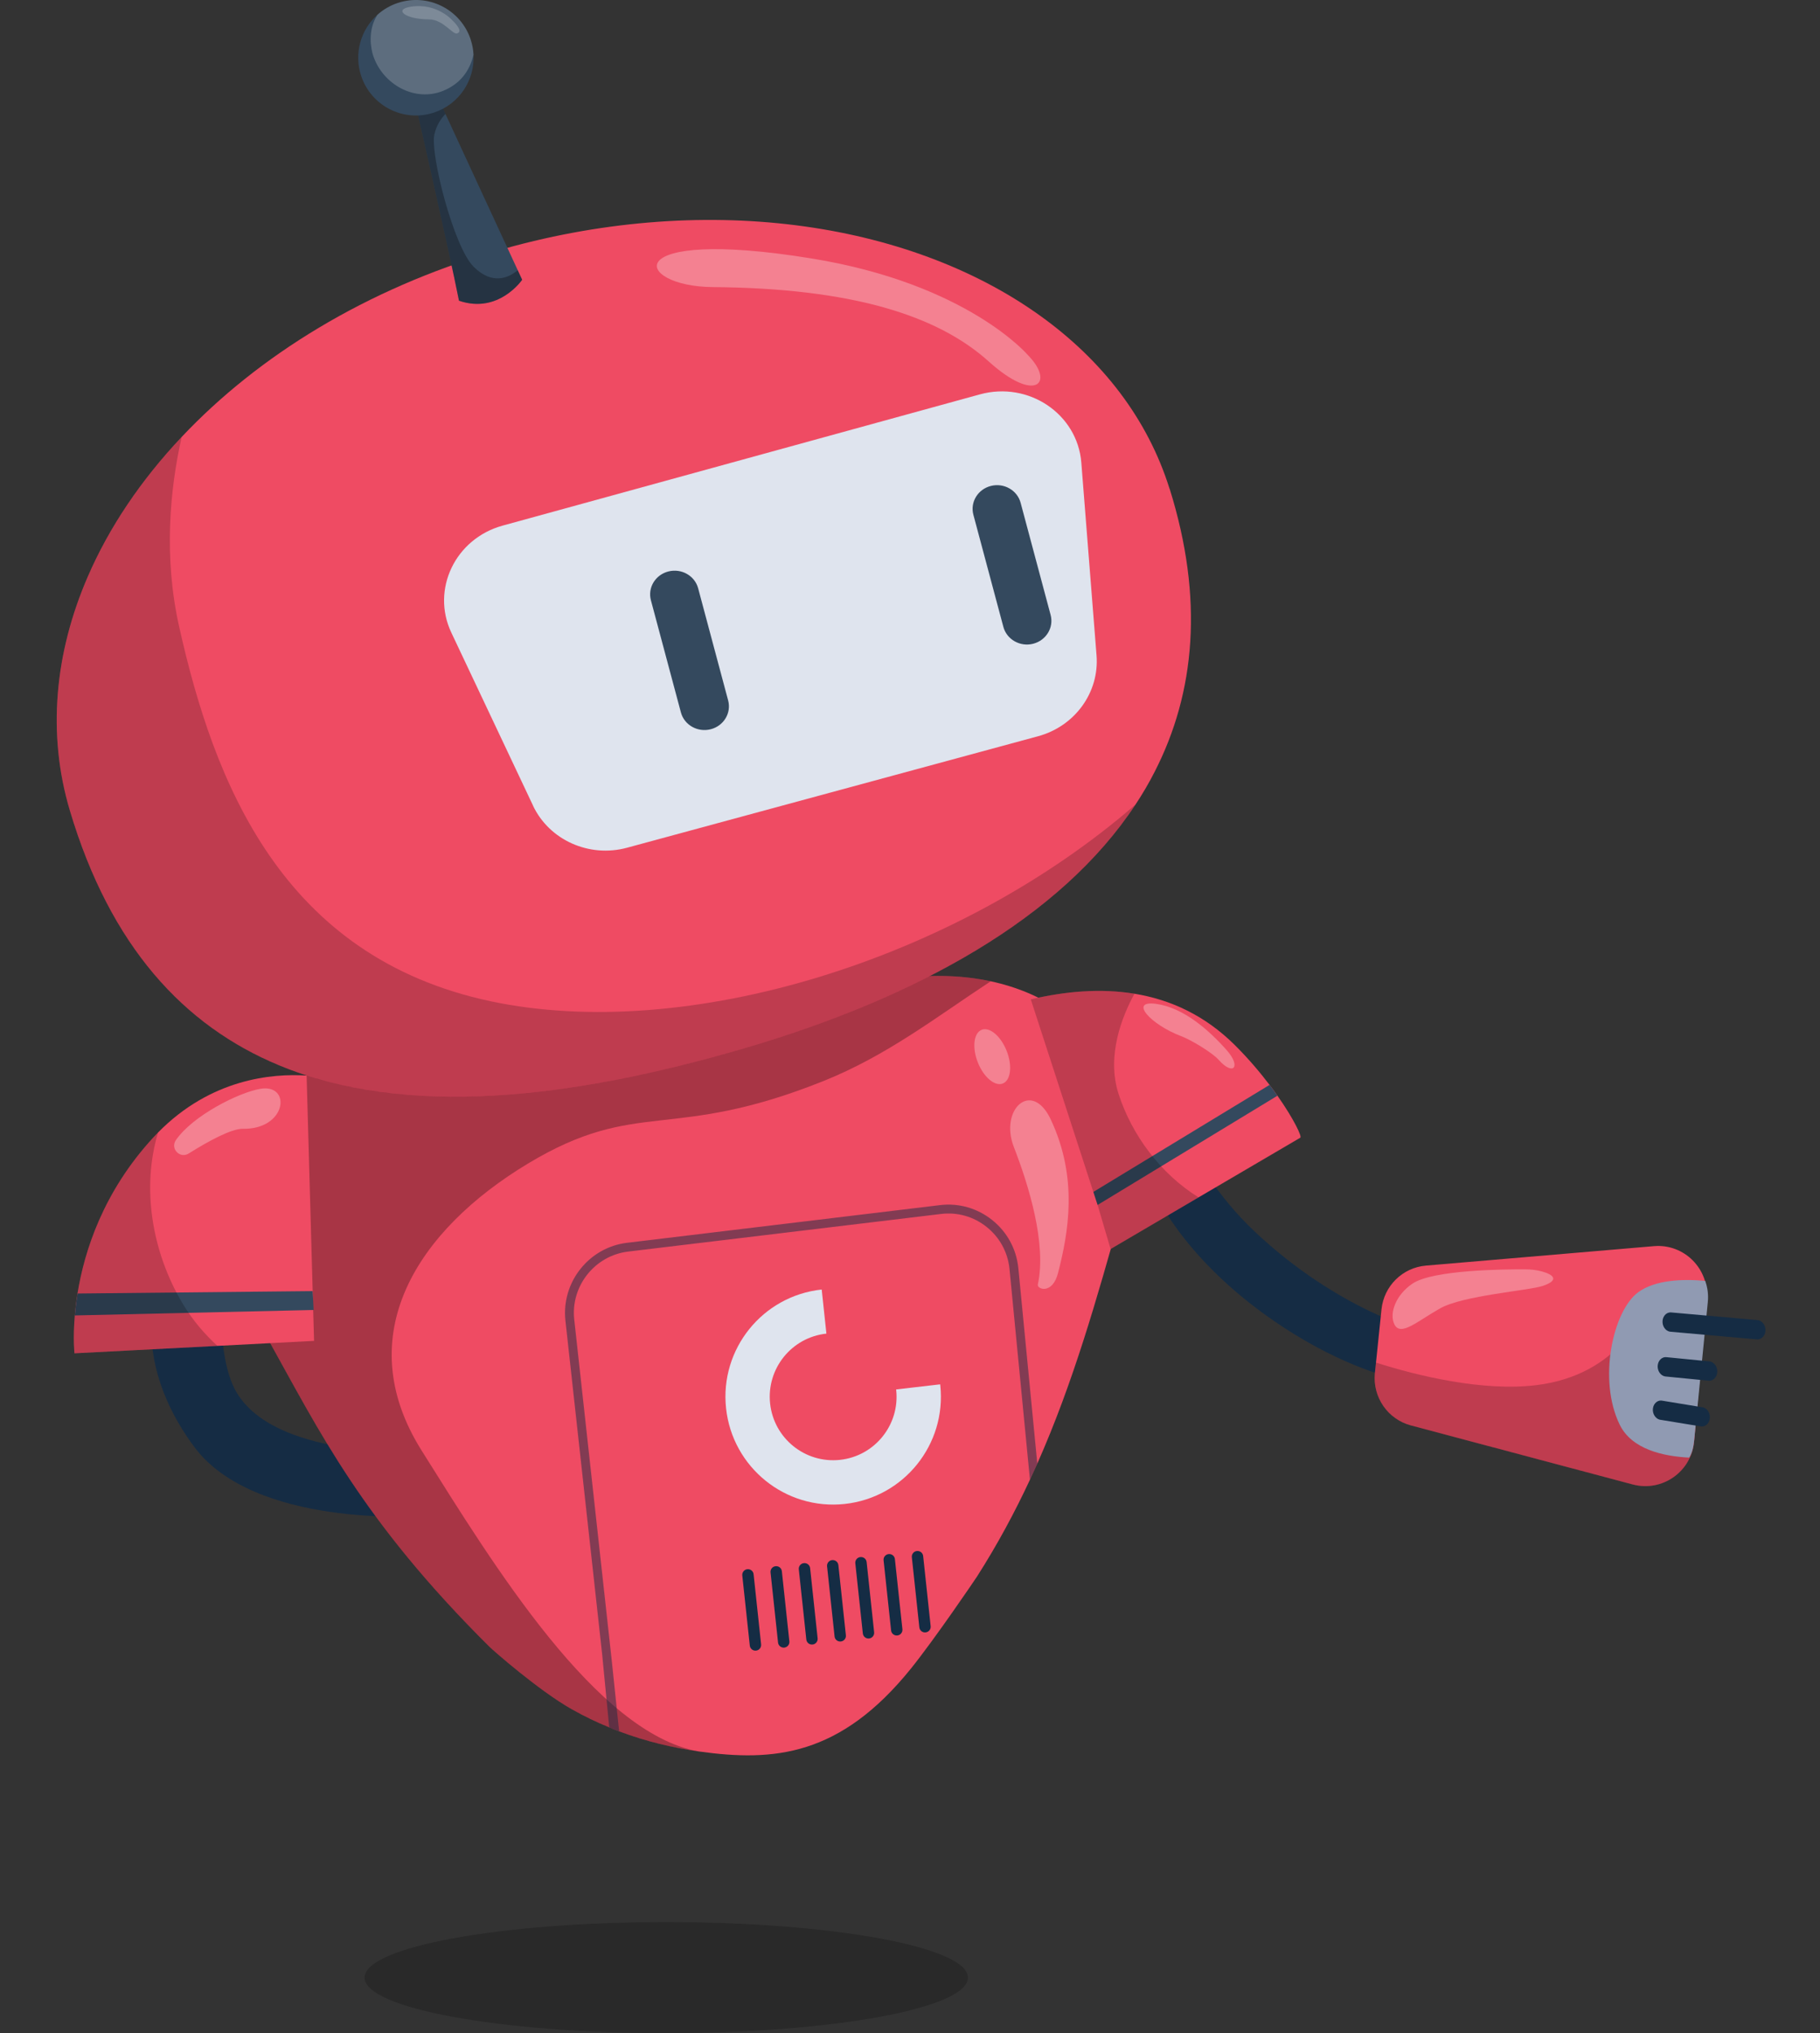 <svg width="385" height="430" viewBox="0 0 385 430" fill="none" xmlns="http://www.w3.org/2000/svg">
  <rect x="0" y="0" width="385" height="430" fill="#333333" stroke="none"/>
  <style>

    .bottom_shadow {
      -webkit-animation: bottom_shadow 5s ease-in-out infinite;
      animation: bottom_shadow 5s ease-in-out infinite;
      -webkit-transform-origin: 50% 50%;
      -ms-transform-origin: 50% 50%;
      transform-origin: 50% 50%;
    }
    @-webkit-keyframes bottom_shadow {
      0% {
        opacity: 20%;
        -webkit-transform: scaleX(0.8);
        transform: scaleX(0.8);
      }
      50% {
        opacity: 40%;
        -webkit-transform: scaleX(1);
        transform: scaleX(1);
      }
      100% {
        opacity: 20%;
        -webkit-transform: scaleX(0.8);
        transform: scaleX(0.8);
      }
    }
    @keyframes bottom_shadow {
      0% {
        opacity: 20%;
        -webkit-transform: scaleX(0.8);
        transform: scaleX(0.8);
      }
      50% {
        opacity: 40%;
        -webkit-transform: scaleX(1);
        transform: scaleX(1);
      }
      100% {
        opacity: 20%;
        -webkit-transform: scaleX(0.8);
        transform: scaleX(0.8);
      }
    }
    .robot {
      -webkit-animation: robot 5s ease-in-out infinite;
      animation: robot 5s ease-in-out infinite;
    }
    @-webkit-keyframes robot {
      0% {
        -webkit-transform: translateY(0px);
        transform: translateY(0px);
      }
      50% {
        -webkit-transform: translateY(20px);
        transform: translateY(20px);
      }
      100% {
        -webkit-transform: translateY(0px);
        transform: translateY(0px);
      }
    }
    @keyframes robot {
      0% {
        -webkit-transform: translateY(0px);
        transform: translateY(0px);
      }
      50% {
        -webkit-transform: translateY(20px);
        transform: translateY(20px);
      }
      100% {
        -webkit-transform: translateY(0px);
        transform: translateY(0px);
      }
    }
    .eye1 {
      -webkit-animation: eye 5s ease-in-out infinite;
      animation: eye 5s ease-in-out infinite;
      -webkit-transform-origin: 38% 35%;
      -ms-transform-origin: 38% 35%;
      transform-origin: 38% 35%;
    }
    .eye2 {
      -webkit-animation: eye 5s ease-in-out infinite;
      animation: eye 5s ease-in-out infinite;
      -webkit-transform-origin: 56% 30%;
      -ms-transform-origin: 56% 30%;
      transform-origin: 56% 30%;
    }
    @-webkit-keyframes eye {
      0% {
        -webkit-transform: scale(1, 1);
        transform: scale(1, 1);
      }
      5% {
        -webkit-transform: scale(0.45, 0.1);
        transform: scale(0.45, 0.1);
      }
      10% {
        -webkit-transform: scale(1, 1);
        transform: scale(1, 1);
      }
      100% {
        -webkit-transform: scale(1 ,1);
        transform: scale(1 ,1);
      }
    }
    @keyframes eye {
      0% {
        -webkit-transform: scale(1, 1);
        transform: scale(1, 1);
      }
      5% {
        -webkit-transform: scale(0.45, 0.1);
        transform: scale(0.45, 0.1);
      }
      10% {
        -webkit-transform: scale(1, 1);
        transform: scale(1, 1);
      }
      100% {
        -webkit-transform: scale(1 ,1);
        transform: scale(1 ,1);
      }
    }

    #back {
      -webkit-transform-origin: bottom center;
      -ms-transform-origin: bottom center;
      transform-origin: bottom center;
      transform-box: fill-box;
      -webkit-animation: leaf 5s ease-in-out infinite alternate;
      animation: back 5s ease-in-out infinite alternate;
    }

    @-webkit-keyframes back {
      0% {
        -webkit-transform: skewX(-0.2deg);
        transform: skewX(-0.2deg);
      }

      100% {
        -webkit-transform: skewX(0deg);
        transform: skewX(0deg);
      }
    }

    @keyframes back {
      0% {
        -webkit-transform: skewX(-0.2deg);
        transform: skewX(-0.2deg);
      }

      100% {
        -webkit-transform: skewX(0deg);
        transform: skewX(0deg);
      }
    }
  </style>
  <rect id="back" width="385" height="430" fill="none"/>
  <g class="robot">

    <path d="M34.839 267.916C34.839 267.916 25.342 284.614 41.014 305.906C53.73 323.177 88.969 320.632 88.969 320.632L87.336 306.995C87.336 306.995 57.944 308.319 49.92 294.269C45.556 286.634 46.833 269.907 46.833 269.907L34.849 267.906L34.839 267.916Z" fill="#152C44"/>
    <path d="M237.139 256.476C231.959 274.94 226.994 292.484 219.431 309.539C218.924 310.676 218.408 311.812 217.873 312.949C214.673 319.833 211.003 326.642 206.687 333.413C206.142 334.259 197.715 346.656 192.723 352.864C177.726 371.469 163.659 372.634 147.865 370.427C147.846 370.417 147.828 370.417 147.809 370.417C142.375 369.656 136.688 368.323 130.973 366.172C130.279 365.909 129.575 365.637 128.881 365.336C126.234 364.256 123.597 362.988 120.97 361.504C113.941 357.532 104.171 348.929 103.515 348.262C76.581 321.514 67.572 302.721 56.442 282.782C56.227 282.388 56.001 281.993 55.785 281.599C39.654 252.841 53.374 223.801 86.088 219.782L190.958 206.877C197.649 206.06 203.918 206.323 209.568 207.535C231.508 212.24 244.224 231.24 237.139 256.476Z" fill="#EF4B63"/>
    <path opacity="0.3" d="M209.565 207.541C198.069 215.092 187.625 223.263 174.139 228.654C141.754 241.606 134.941 232.082 111.658 246.104C88.375 260.126 73.848 282.347 89.173 306.757C104.488 331.147 126.166 366.555 147.797 370.424C139.192 369.222 129.957 366.583 120.967 361.511C113.938 357.538 104.169 348.935 103.503 348.269C76.57 321.521 67.561 302.728 56.431 282.789C56.215 282.385 55.999 281.99 55.774 281.605C39.642 252.848 53.362 223.808 86.076 219.788L190.947 206.884C197.647 206.057 203.916 206.32 209.565 207.541Z" fill="black"/>
    <path d="M247.434 103.397C254.697 126.641 252.83 146.505 244.252 163.232C243.042 165.617 241.681 167.928 240.189 170.182C224.404 194.131 194.046 210.999 157.465 221.705C120.679 232.469 85.806 236.451 58.957 225.274C38.912 216.944 23.344 200.161 14.785 171.45C9.914 155.136 11.594 138.071 18.558 121.983C23.062 111.567 29.8 101.556 38.424 92.418C54.612 75.24 77.463 61.124 104.744 53.15C148.484 40.349 192.075 46.707 220.012 66.759C233.113 76.151 242.779 88.548 247.415 103.397H247.434Z" fill="#EF4B63"/>
    <path d="M198.878 292.778L189.578 293.858V293.971C190.376 301.343 185.045 307.965 177.679 308.754C170.312 309.543 163.696 304.208 162.908 296.835C162.119 289.463 167.45 282.842 174.816 282.053L173.822 272.727C161.303 274.07 152.247 285.312 153.589 297.831C154.931 310.36 166.164 319.423 178.673 318.08C191.192 316.737 200.248 305.495 198.906 292.975C198.906 292.91 198.897 292.844 198.878 292.788V292.778Z" fill="#DFE4EE"/>
    <path opacity="0.2" d="M240.187 170.188C224.402 194.137 194.044 211.005 157.464 221.711C93.218 240.505 34.8 238.626 14.783 171.456C6.769 144.567 16.491 115.678 38.432 92.414C35.917 103.572 34.603 117.791 37.878 132.451C45.236 165.389 59.528 202.392 103.86 211.775C145.095 220.5 201.936 203.303 240.178 170.178L240.187 170.188Z" fill="black"/>
    <path d="M244.414 252.414C244.414 252.414 251.19 268.192 273.675 282.102C286.475 290.019 296.085 291.803 296.085 291.803L300.955 281.641C300.955 281.641 283.256 277.321 265.341 260.397C257.289 252.79 252.991 244.609 252.991 244.609L244.423 252.414H244.414Z" fill="#152C44"/>
    <path d="M275.052 240.623L253.543 253.237L234.933 264.159L232.184 254.833L231.283 252.081L218.051 211.358C225.399 209.64 232.85 208.992 239.982 210.166C247.612 211.415 254.866 214.73 261.21 221.023C264.044 223.84 266.512 226.752 268.558 229.447C269.158 230.236 269.712 230.987 270.228 231.729C273.719 236.698 275.493 240.464 275.052 240.623Z" fill="#EF4B63"/>
    <path d="M270.23 231.735L232.186 254.839L231.285 252.087L268.56 229.453C269.151 230.242 269.714 231.003 270.221 231.735H270.23Z" fill="#34495E"/>
    <path opacity="0.2" d="M253.543 253.237L234.933 264.159L232.184 254.833L231.283 252.081L218.051 211.358C225.399 209.64 232.85 208.992 239.982 210.166C237.448 214.796 233.985 223.23 236.623 231.363C239.4 239.975 245.453 248.231 253.543 253.237Z" fill="black"/>
    <path d="M110.458 59.168C110.458 59.168 105.485 66.484 97.095 63.601C94.824 52.218 88.133 23.037 88.133 23.037L93.003 21.422L94.233 24.099L109.52 57.148L110.458 59.168Z" fill="#34495E"/>
    <path opacity="0.3" d="M110.458 59.168C110.458 59.168 105.485 66.484 97.095 63.601C94.824 52.218 88.133 23.037 88.133 23.037L93.003 21.422L94.233 24.099C93.238 25.122 92.318 26.522 91.887 28.447C90.967 32.542 95.959 52.171 100.154 56.378C104.199 60.445 107.709 58.679 109.52 57.148L110.458 59.168Z" fill="black"/>
    <path d="M99.563 8.372C99.91 9.434 100.117 10.514 100.164 11.584C100.454 16.938 97.16 22.028 91.821 23.803C85.421 25.926 78.523 22.46 76.402 16.055C74.826 11.303 76.327 6.259 79.837 3.122C81.047 2.033 82.493 1.169 84.144 0.624C90.545 -1.498 97.442 1.967 99.563 8.372Z" fill="#34495E"/>
    <path opacity="0.2" d="M99.564 8.372C99.912 9.434 100.118 10.514 100.165 11.584C99.339 15.106 97.256 17.774 93.765 19.201C87.768 21.652 80.974 17.905 78.937 11.754C78.478 10.373 77.689 6.456 79.848 3.122C81.058 2.033 82.504 1.169 84.155 0.624C90.555 -1.498 97.453 1.967 99.574 8.372H99.564Z" fill="white"/>
    <path d="M112.75 170.365L95.473 133.793C91.156 124.665 96.309 113.92 106.312 111.169L207.298 83.406C217.583 80.579 227.934 87.548 228.741 97.851L231.96 138.621C232.579 146.435 227.39 153.601 219.582 155.714L132.654 179.288C124.631 181.466 116.194 177.681 112.741 170.375L112.75 170.365Z" fill="#DFE4EE"/>
    <path class="eye1" d="M150.324 154.237C153.083 153.542 154.744 150.808 154.031 148.141L147.687 124.427C146.974 121.76 144.158 120.163 141.399 120.858C138.64 121.553 136.979 124.286 137.693 126.953L144.036 150.668C144.75 153.335 147.565 154.932 150.324 154.237Z" fill="#34495E"/>
    <path class="eye2" d="M218.539 136.151C221.298 135.456 222.959 132.723 222.246 130.055L215.902 106.341C215.189 103.674 212.373 102.077 209.614 102.772C206.855 103.467 205.194 106.2 205.907 108.867L212.251 132.582C212.965 135.249 215.78 136.846 218.539 136.151Z" fill="#34495E"/>
    <path d="M66.437 283.587L45.988 284.648L15.752 286.217C15.752 286.217 15.404 283.127 15.826 278.215C15.948 276.806 16.127 275.257 16.399 273.566C17.854 264.54 21.87 252.012 32.465 240.535C32.794 240.178 33.122 239.83 33.45 239.502C44.599 228.166 57.531 226.992 64.86 227.48L66.164 273.791L66.249 277.06L66.437 283.587Z" fill="#EF4B63"/>
    <path d="M66.343 277.054H66.258L15.836 278.209C15.958 276.81 16.137 275.251 16.409 273.57L66.127 273.062L66.174 273.804L66.352 277.063L66.343 277.054Z" fill="#34495E"/>
    <path opacity="0.2" d="M45.988 284.647L15.752 286.215C15.752 286.215 15.404 283.125 15.826 278.213C15.948 276.804 16.127 275.255 16.399 273.564C17.854 264.539 21.87 252.01 32.465 240.533C32.794 240.176 33.122 239.829 33.45 239.5C29.941 251.043 32.033 264.642 38.649 275.715C40.873 279.434 43.435 282.289 45.988 284.647Z" fill="black"/>
    <g opacity="0.5">
      <path d="M215.413 268.16C215 264.15 213.039 260.553 209.895 258.036C206.742 255.519 202.791 254.382 198.812 254.88L132.643 262.845C124.572 263.812 118.725 271.194 119.608 279.29L127.378 349.879C127.378 349.879 128.119 357.486 128.879 365.338C129.574 365.638 130.278 365.911 130.972 366.174L129.452 351.597L121.475 279.074C120.696 272.002 125.811 265.559 132.868 264.704L199.037 256.749C202.537 256.317 205.972 257.303 208.722 259.501C211.471 261.699 213.189 264.845 213.545 268.348L217.872 312.95C218.406 311.814 218.923 310.677 219.429 309.541L215.413 268.16Z" fill="#152C44"/>
    </g>
    <path d="M159.933 349.096C159.276 349.171 158.675 348.693 158.609 348.026L157.023 333.205C156.948 332.548 157.427 331.947 158.093 331.881C158.759 331.815 159.351 332.285 159.416 332.952L161.002 347.772C161.077 348.43 160.599 349.031 159.933 349.096Z" fill="#152C44"/>
    <path d="M165.909 348.456C165.252 348.531 164.652 348.052 164.586 347.385L163 332.565C162.925 331.907 163.403 331.306 164.07 331.241C164.736 331.175 165.327 331.644 165.393 332.311L166.979 347.132C167.054 347.789 166.575 348.39 165.909 348.456Z" fill="#152C44"/>
    <path d="M171.89 347.807C171.233 347.882 170.632 347.403 170.566 346.737L168.98 331.916C168.905 331.259 169.384 330.658 170.05 330.592C170.717 330.526 171.308 330.996 171.373 331.663L172.959 346.483C173.034 347.14 172.556 347.742 171.89 347.807Z" fill="#152C44"/>
    <path d="M177.866 347.167C177.209 347.242 176.609 346.763 176.543 346.096L174.957 331.276C174.882 330.618 175.361 330.017 176.027 329.951C176.693 329.886 177.285 330.355 177.35 331.022L178.936 345.842C179.011 346.5 178.533 347.101 177.866 347.167Z" fill="#152C44"/>
    <path d="M183.843 346.526C183.186 346.601 182.585 346.122 182.519 345.455L180.934 330.635C180.858 329.978 181.337 329.377 182.003 329.311C182.67 329.245 183.261 329.715 183.327 330.382L184.913 345.202C184.988 345.859 184.509 346.46 183.843 346.526Z" fill="#152C44"/>
    <path d="M189.823 345.893C189.166 345.968 188.566 345.489 188.5 344.823L186.914 330.002C186.839 329.345 187.318 328.744 187.984 328.678C188.65 328.612 189.241 329.082 189.307 329.749L190.893 344.569C190.968 345.226 190.489 345.827 189.823 345.893Z" fill="#152C44"/>
    <path d="M195.8 345.245C195.143 345.32 194.542 344.841 194.477 344.174L192.891 329.354C192.815 328.696 193.294 328.095 193.96 328.03C194.627 327.964 195.218 328.433 195.284 329.1L196.87 343.921C196.945 344.578 196.466 345.179 195.8 345.245Z" fill="#152C44"/>
    <path opacity="0.3" d="M217.517 75.181C217.517 75.181 204.754 60.032 171.655 54.66C130.307 47.945 134.061 60.586 150.747 60.718C180.214 60.953 198.326 66.691 209.174 76.468C219.084 85.4 223.157 80.976 217.526 75.191L217.517 75.181Z" fill="white"/>
    <path opacity="0.3" d="M219.545 271.692C219.339 272.641 222.633 273.89 223.824 269.204C225.983 260.76 228.141 249.246 222.276 236.764C218.288 228.265 211.352 234.585 214.477 242.615C217.602 250.645 221.441 263.099 219.536 271.692H219.545Z" fill="white"/>
    <path opacity="0.3" d="M257.784 224.141C260.9 227.653 262.617 225.634 259.502 222.112C255.757 217.886 250.38 213.096 244.533 212.307C238.687 211.518 243.473 216.74 249.845 219.135C251.994 219.942 256.47 222.657 257.784 224.141Z" fill="white"/>
    <path d="M301.654 267.667L349.871 263.554C356.28 263.009 361.62 268.381 361.057 274.796L358.401 304.483L358.364 304.878C357.791 311.264 351.607 315.603 345.395 313.96L298.482 301.478C293.555 300.172 290.327 295.477 290.843 290.405L291.078 288.16L292.241 276.909C292.758 271.969 296.699 268.081 301.654 267.667Z" fill="#EF4B63"/>
    <path opacity="0.2" d="M347.658 277.016C347.658 277.016 350.773 296.955 353.11 299.068C354.227 300.082 356.423 302.383 358.394 304.496L358.356 304.891C357.784 311.277 351.599 315.616 345.387 313.973L298.474 301.491C293.547 300.185 290.319 295.489 290.835 290.418L291.07 288.173C299.863 291 313.743 294.325 324.966 292.954C342.909 290.775 347.648 277.016 347.648 277.016H347.658Z" fill="black"/>
    <path d="M360.712 270.888C361.228 272.315 361.435 273.874 361.256 275.499L358.394 304.492C358.281 305.468 358.141 307.009 357.324 308.277C351.844 308.004 345.2 306.539 342.647 301.345C337.974 291.86 341.183 277.152 346.598 273.264C350.22 270.662 355.963 270.465 360.703 270.897L360.712 270.888Z" fill="#909AB2"/>
    <path d="M351.066 300.248L359.596 301.647C360.591 301.91 361.539 301.168 361.689 300.022C361.82 298.942 361.201 297.909 360.281 297.656L351.751 296.256C350.756 295.993 349.808 296.735 349.658 297.881C349.527 298.961 350.146 299.994 351.066 300.248Z" fill="#152C44"/>
    <path d="M353.514 281.667L371.758 283.282C372.771 283.282 373.541 282.305 373.456 281.131C373.381 280.042 372.574 279.178 371.636 279.178L353.392 277.562C352.379 277.562 351.609 278.539 351.694 279.713C351.769 280.803 352.576 281.667 353.514 281.667Z" fill="#152C44"/>
    <path d="M352.248 291.11L361.323 292.002C362.327 292.161 363.209 291.316 363.266 290.152C363.313 289.062 362.618 288.085 361.68 287.935L352.605 287.043C351.601 286.883 350.719 287.728 350.662 288.893C350.615 289.982 351.31 290.959 352.248 291.11Z" fill="#152C44"/>
    <path opacity="0.3" d="M326.12 268.887C325.003 268.586 323.84 268.464 322.685 268.464C318.19 268.436 303.185 268.548 298.811 271.469C295.255 273.845 293.885 277.734 294.917 279.997C296.203 282.824 299.787 279.443 304.648 276.71C309.51 273.977 323.286 272.963 326.28 271.986C329.921 270.793 328.719 269.582 326.12 268.887Z" fill="white"/>
    <path opacity="0.3" d="M212.133 229.155C213.82 228.49 214.188 225.407 212.953 222.27C211.718 219.134 209.349 217.13 207.661 217.795C205.974 218.461 205.606 221.543 206.841 224.68C208.076 227.817 210.445 229.82 212.133 229.155Z" fill="white"/>
    <path opacity="0.3" d="M37.195 241.149C35.975 242.942 38.068 245.112 39.907 243.966C44.084 241.346 48.926 238.697 51.385 238.735C60.685 238.894 61.717 229.183 55.101 230.273C50.559 231.024 40.733 235.955 37.195 241.149Z" fill="white"/>
    <path opacity="0.2" d="M95.789 4.407C95.789 4.407 92.533 0.537 86.893 1.42C83.186 2.002 85.692 4.087 90.75 4.097C93.716 4.097 95.789 7.374 96.681 7.074C97.573 6.773 97.272 5.891 95.799 4.397L95.789 4.407Z" fill="white"/>
  </g>
  <path class="bottom_shadow" opacity="0.2" d="M140.939 429.995C176.182 429.995 204.753 424.739 204.753 418.255C204.753 411.772 176.182 406.516 140.939 406.516C105.695 406.516 77.125 411.772 77.125 418.255C77.125 424.739 105.695 429.995 140.939 429.995Z" fill="black"/>
</svg>
